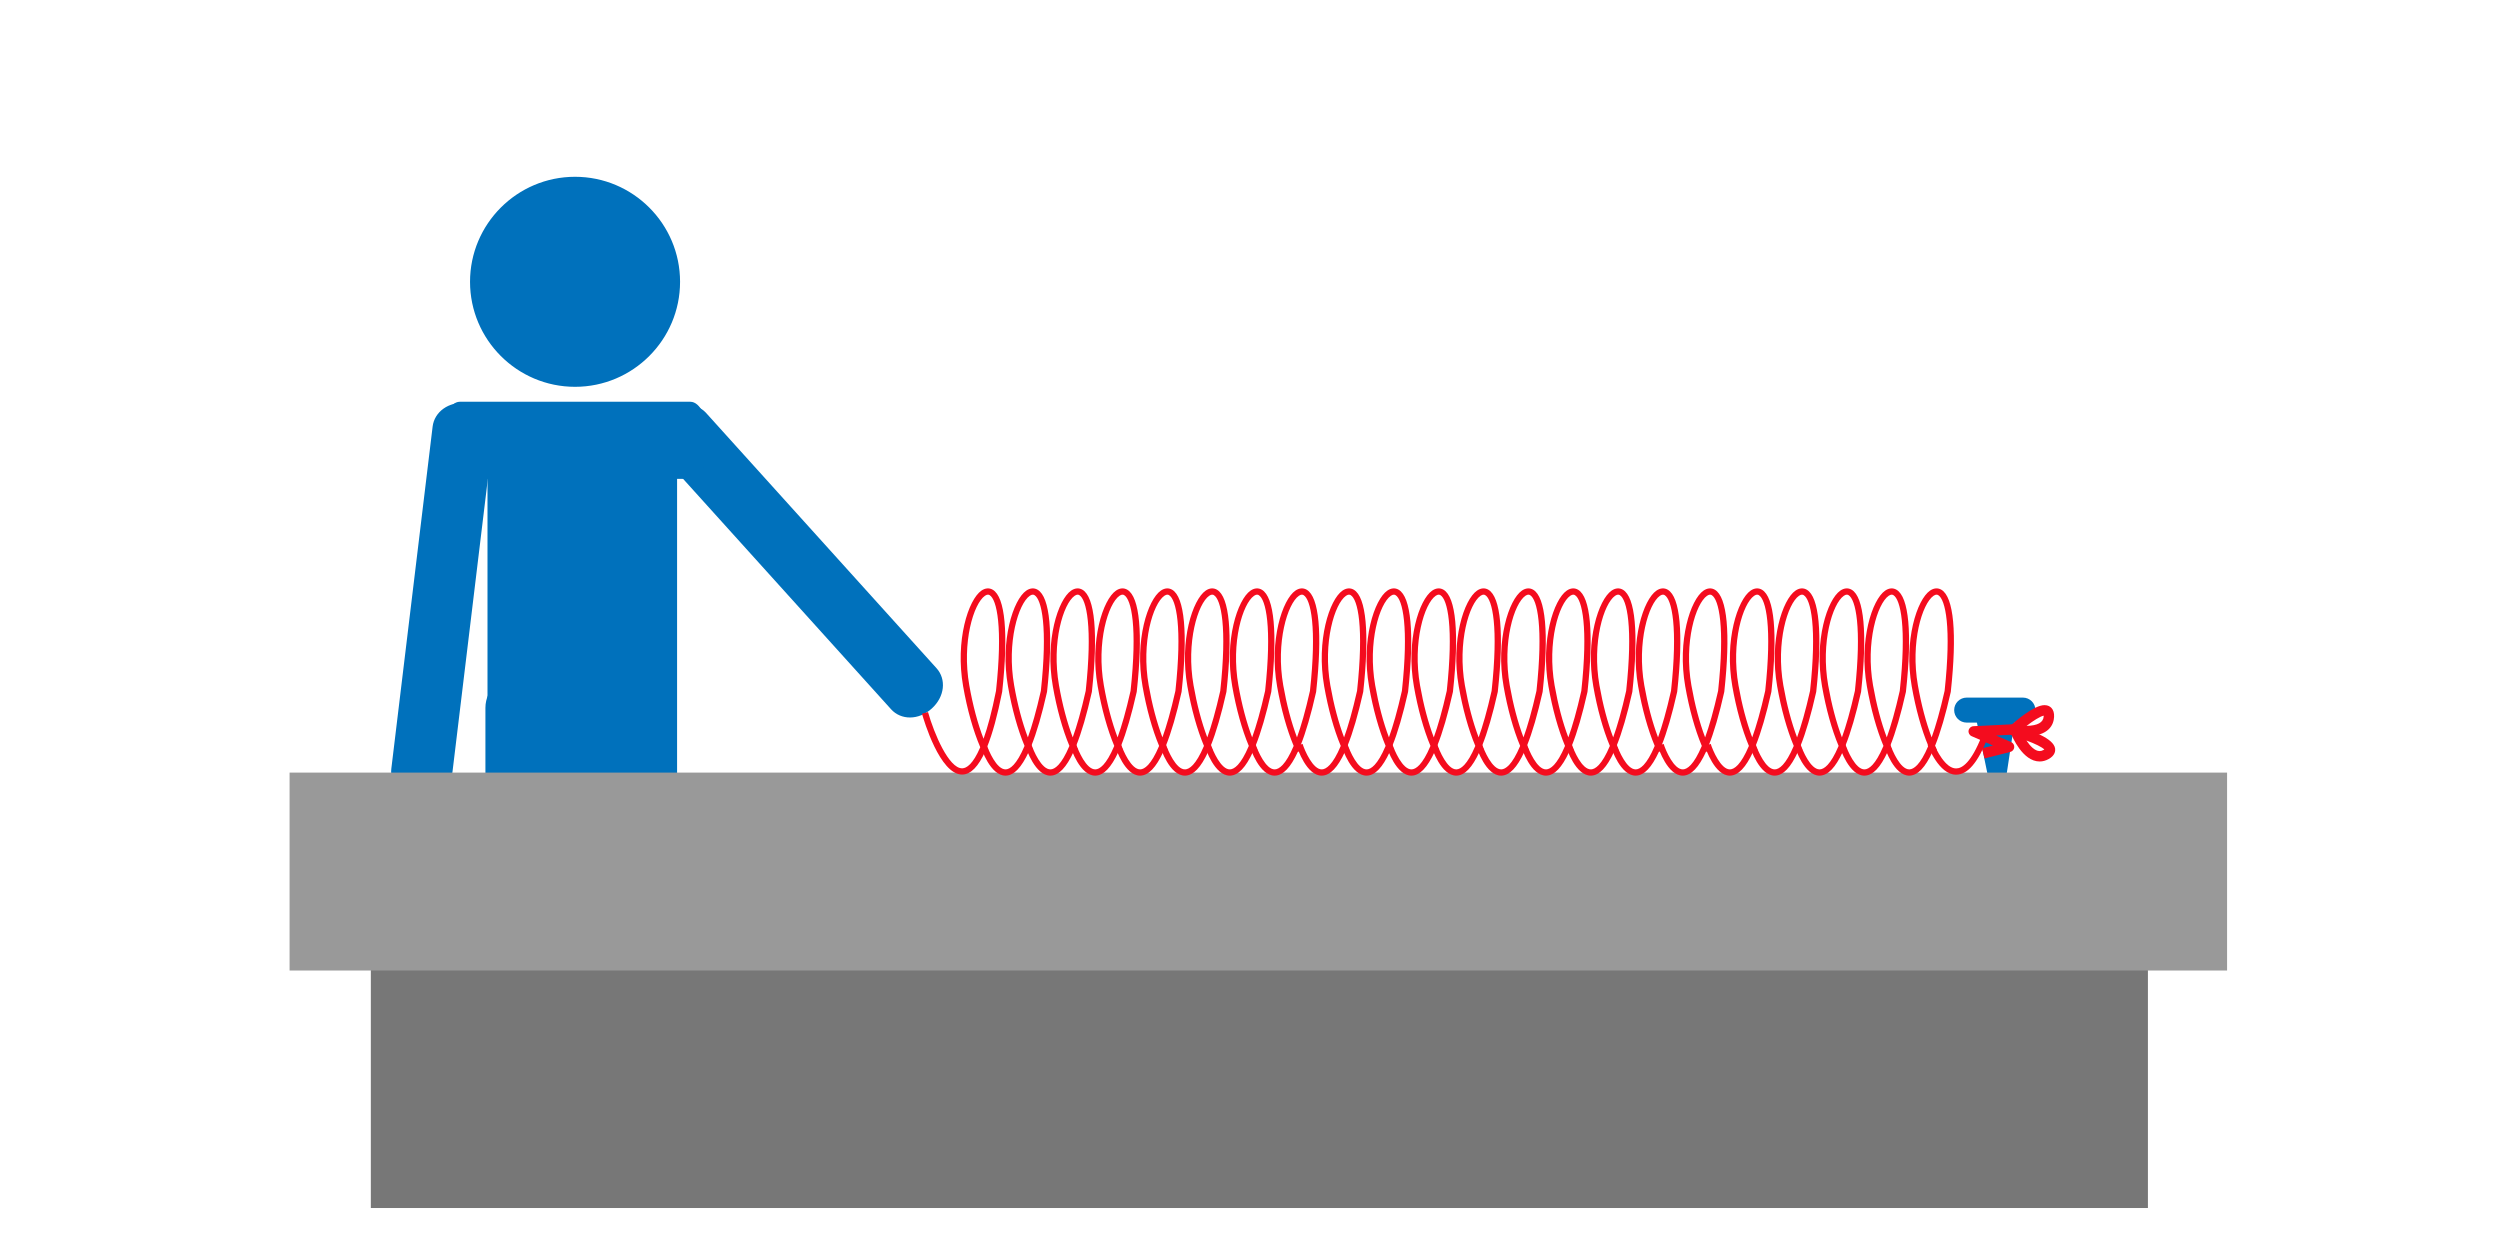 <?xml version="1.0" encoding="utf-8"?>
<!-- Generator: Adobe Illustrator 16.0.0, SVG Export Plug-In . SVG Version: 6.00 Build 0)  -->
<!DOCTYPE svg PUBLIC "-//W3C//DTD SVG 1.1//EN" "http://www.w3.org/Graphics/SVG/1.1/DTD/svg11.dtd">
<svg xmlns="http://www.w3.org/2000/svg" xmlns:xlink="http://www.w3.org/1999/xlink" version="1.1" x="0px" y="0px" viewBox="0 0 1200 603.846" enable-background="new 0 0 1200 603.846" xml:space="preserve">
<g id="bg">
	<rect y="-0.154" fill="#FFFFFF" width="1200" height="605"/>
</g>
<g id="Layer_4">
	<g>
		<path fill="#0071BC" d="M286,558.766c0,9.335,8.282,16.901,19,16.901l0,0c10.719,0,19-7.566,19-16.901V341.26    c0-9.335-8.281-16.901-19-16.901l0,0c-10.718,0-19,7.566-19,16.901V558.766z"/>
		<path fill="#0071BC" d="M427.722,340.45c4.746,5.257,13.177,5.378,19.5-0.331l0,0c6.324-5.709,7.063-14.106,2.319-19.364    L338.985,198.282c-4.744-5.255-13.177-5.375-19.501,0.333l0,0c-6.322,5.708-7.062,14.108-2.318,19.363L427.722,340.45z"/>
		<path fill="#0071BC" d="M217.021,371.877c-0.851,7.046-7.674,12.14-16.131,11.29l0,0c-8.46-0.852-13.903-7.179-13.052-14.224    l19.819-164.185c0.852-7.045,7.675-12.141,16.132-11.289l0,0c8.459,0.85,13.902,7.179,13.052,14.224L217.021,371.877z"/>
		<path fill="#0071BC" d="M331.351,229.846c4.748,0,8.599-7.783,8.599-18.5l0,0c0-10.719-3.851-18.5-8.599-18.5H220.698    c-4.748,0-8.599,7.783-8.599,18.5l0,0c0,10.719,3.851,18.5,8.599,18.5H331.351z"/>
		<path fill="#0071BC" d="M233,557.297c0,9.334,8.282,16.901,19,16.901l0,0c10.718,0,19-7.567,19-16.901V339.791    c0-9.335-8.282-16.901-19-16.901l0,0c-10.718,0-19,7.566-19,16.901V557.297z"/>
		<path fill="#0071BC" d="M234,377.266c0,9.738,9.513,17.58,20.694,17.58h50.622c11.183,0,19.684-7.842,19.684-17.58V227.362    c0-9.74-8.501-17.516-19.684-17.516h-50.622c-11.182,0-20.694,7.776-20.694,17.516V377.266z"/>
		<g>
			<circle fill="#0071BC" cx="276.024" cy="135.265" r="52.906"/>
			<path fill="#FFFFFF" d="M276.023,190.672c-30.551,0-55.405-24.855-55.405-55.407c0-30.551,24.854-55.406,55.405-55.406     c30.552,0,55.407,24.855,55.407,55.406C331.431,165.817,306.575,190.672,276.023,190.672z M276.023,84.859     c-27.793,0-50.405,22.612-50.405,50.406c0,27.794,22.612,50.407,50.405,50.407c27.794,0,50.407-22.613,50.407-50.407     C326.431,107.471,303.818,84.859,276.023,84.859z"/>
		</g>
	</g>
</g>
<g id="Layer_7">
	<g>
		<path fill="#0071BC" d="M977,340.846c0-3.313-2.687-6-6-6h-27c-3.313,0-6,2.687-6,6l0,0c0,3.313,2.687,6,6,6h27    C974.313,346.846,977,344.16,977,340.846L977,340.846z"/>
		<polygon fill="#0071BC" points="967.596,342.413 962.389,376.846 955.098,376.846 947.807,341.404   "/>
		<path fill="#F40C1E" d="M952.585,364.04l-1.225-4.848l5.296-1.337l-10.275-4.493c-1.063-0.466-1.666-1.601-1.457-2.741    c0.209-1.142,1.176-1.989,2.335-2.047l23.53-1.172l0.248,4.994l-12.914,0.643l7.229,3.161c0.979,0.429,1.577,1.432,1.489,2.497    s-0.843,1.956-1.879,2.218L952.585,364.04z"/>
		<path fill="#F40C1E" d="M979.031,365.513c-8.167,0-13.209-12.014-13.757-13.384c-0.353-0.881-0.176-1.885,0.455-2.593    c0.633-0.707,1.612-0.998,2.524-0.748c6.533,1.782,17.588,5.527,18.215,10.591c0.139,1.121-0.076,3.253-3.067,4.936    C981.988,365.11,980.518,365.513,979.031,365.513z M972.688,355.447c1.735,2.607,4.022,5.066,6.343,5.066    c0.626,0,1.254-0.182,1.919-0.556c0.13-0.073,0.236-0.141,0.323-0.199C980.235,358.64,976.822,356.957,972.688,355.447z"/>
		<path fill="#F40C1E" d="M972.108,353.432c-3.328,0-6.038-0.5-6.152-0.521c-0.932-0.174-1.686-0.861-1.944-1.773    c-0.26-0.912,0.02-1.893,0.72-2.531c2.611-2.38,11.527-10.144,16.651-10.144c1.672,0,2.707,0.722,3.28,1.327    c0.959,1.011,1.395,2.472,1.295,4.344C985.774,347.606,983.729,353.432,972.108,353.432z M980.972,343.516    c-1.703,0.347-4.951,2.391-8.232,4.909c5.305-0.11,8.071-1.643,8.227-4.558C980.973,343.731,980.974,343.615,980.972,343.516z"/>
	</g>
</g>
<g id="Layer_8">
	<rect x="178" y="452.846" fill="#777777" width="853" height="127"/>
	<rect x="139" y="370.846" fill="#999999" width="930" height="95"/>
</g>
<g id="Layer_6">
	<g>
		<path fill="#F40C1E" d="M461.807,371.793c-10.695,0.003-18.4-26.196-19.25-29.206l2.887-0.814    c2.967,10.5,10.007,27.021,16.36,27.021c0.048,0,0.096-0.001,0.144-0.002c1.961-0.078,5.052-1.889,8.578-10.121    c-3.389-7.877-6.279-18.126-8.226-29.231c-3.865-22.053,2.512-41.622,8.785-45.943c1.841-1.268,3.782-1.412,5.465-0.408    c5.944,3.546,7.544,20.919,4.505,48.921l-0.02,0.13c-2.234,11.243-4.644,20.052-7.255,26.48c0.197,0.438,0.396,0.867,0.596,1.287    l-1.437,0.685c-3.292,7.345-6.899,11.041-10.875,11.198C461.979,371.792,461.892,371.793,461.807,371.793z M474.219,285.427    c-0.358,0-0.831,0.125-1.432,0.539c-5.479,3.774-11.137,22.384-7.532,42.955c1.677,9.571,4.06,18.469,6.852,25.685    c1.932-5.425,3.957-12.854,5.973-22.987c3.314-30.59,0.42-43.875-3.067-45.955C474.875,285.582,474.617,285.427,474.219,285.427z"/>
		<path fill="#F40C1E" d="M482.636,372.308c-7.278,0-11.566-12.858-12.037-14.342l2.859-0.907    c1.029,3.237,4.938,12.399,9.316,12.245c1.951-0.084,5.136-2.063,9.013-11.26c-3.274-7.79-6.064-17.791-7.959-28.605    c-3.865-22.054,2.512-41.622,8.786-45.943c1.841-1.268,3.782-1.412,5.465-0.408c5.944,3.546,7.544,20.919,4.505,48.921    l-0.028,0.167c-2.43,10.815-4.931,19.403-7.527,25.813c0.289,0.658,0.581,1.297,0.876,1.917l-2.143,1.021    c-3.432,7.456-7.034,11.21-10.859,11.375C482.813,372.306,482.724,372.308,482.636,372.308z M495.748,285.427    c-0.359,0-0.831,0.125-1.432,0.539c-5.479,3.773-11.137,22.384-7.532,42.955c1.626,9.281,3.916,17.929,6.599,25.023    c1.953-5.408,4.049-12.659,6.228-22.345c3.311-30.578,0.418-43.856-3.068-45.937C496.404,285.582,496.146,285.427,495.748,285.427    z"/>
		<path fill="#F40C1E" d="M504.165,372.308c-7.278,0-11.566-12.858-12.037-14.342l2.859-0.907    c1.029,3.237,4.952,12.399,9.316,12.245c1.951-0.084,5.136-2.063,9.013-11.26c-3.274-7.79-6.064-17.791-7.959-28.605    c-3.865-22.053,2.512-41.622,8.785-45.943c1.841-1.268,3.781-1.412,5.465-0.408c5.944,3.546,7.544,20.919,4.505,48.921    l-0.028,0.167c-2.43,10.815-4.931,19.403-7.527,25.813c0.289,0.658,0.581,1.297,0.876,1.917l-2.143,1.021    c-3.432,7.456-7.034,11.21-10.859,11.375C504.342,372.306,504.253,372.308,504.165,372.308z M517.276,285.427    c-0.358,0-0.831,0.125-1.432,0.539c-5.479,3.774-11.137,22.384-7.532,42.955c1.626,9.281,3.916,17.929,6.599,25.023    c1.953-5.408,4.049-12.659,6.228-22.345c3.311-30.578,0.418-43.856-3.069-45.937C517.933,285.582,517.674,285.427,517.276,285.427    z"/>
		<path fill="#F40C1E" d="M525.693,372.308c-7.278,0-11.567-12.858-12.037-14.342l2.859-0.907c1.03,3.237,4.918,12.399,9.317,12.245    c1.95-0.084,5.135-2.063,9.012-11.26c-3.274-7.789-6.064-17.791-7.959-28.605c-3.865-22.054,2.512-41.622,8.786-45.943    c1.84-1.268,3.782-1.412,5.465-0.408c5.944,3.546,7.544,20.919,4.505,48.921l-0.028,0.167c-2.43,10.814-4.931,19.403-7.527,25.813    c0.289,0.657,0.581,1.297,0.876,1.917l-2.143,1.021c-3.433,7.456-7.034,11.21-10.859,11.375    C525.871,372.306,525.781,372.308,525.693,372.308z M538.805,285.427c-0.359,0-0.831,0.125-1.432,0.539    c-5.479,3.773-11.137,22.384-7.532,42.955c1.626,9.281,3.916,17.929,6.599,25.024c1.953-5.409,4.049-12.66,6.228-22.346    c3.311-30.578,0.418-43.856-3.068-45.937C539.461,285.582,539.203,285.427,538.805,285.427z"/>
		<path fill="#F40C1E" d="M547.222,372.308c-7.278,0-11.566-12.858-12.037-14.342l2.859-0.907c1.029,3.237,4.98,12.399,9.316,12.245    c1.951-0.084,5.136-2.063,9.013-11.26c-3.273-7.788-6.064-17.79-7.96-28.605c-3.864-22.054,2.513-41.622,8.786-45.943    c1.84-1.268,3.782-1.412,5.465-0.408c5.944,3.546,7.544,20.919,4.505,48.921l-0.028,0.167c-2.43,10.815-4.931,19.403-7.527,25.813    c0.289,0.658,0.581,1.297,0.876,1.917l-2.143,1.021c-3.432,7.456-7.034,11.21-10.859,11.375    C547.399,372.306,547.31,372.308,547.222,372.308z M560.333,285.427c-0.359,0-0.831,0.125-1.432,0.539    c-5.479,3.773-11.137,22.384-7.533,42.955c1.627,9.282,3.917,17.931,6.6,25.024c1.952-5.409,4.049-12.66,6.228-22.346    c3.311-30.578,0.418-43.856-3.068-45.937C560.99,285.582,560.732,285.427,560.333,285.427z"/>
		<path fill="#F40C1E" d="M568.75,372.308c-7.278,0-11.566-12.858-12.037-14.342l2.859-0.907c1.03,3.237,4.976,12.439,9.316,12.245    c1.95-0.084,5.135-2.063,9.012-11.26c-3.273-7.787-6.064-17.79-7.96-28.605c-3.864-22.054,2.513-41.622,8.786-45.943    c1.84-1.269,3.78-1.414,5.465-0.408c5.944,3.546,7.544,20.919,4.505,48.921l-0.028,0.167c-2.43,10.815-4.931,19.403-7.527,25.814    c0.289,0.657,0.581,1.296,0.876,1.916l-2.143,1.021c-3.433,7.456-7.034,11.21-10.859,11.375    C568.928,372.306,568.839,372.308,568.75,372.308z M581.861,285.427c-0.358,0-0.831,0.125-1.432,0.539    c-5.479,3.773-11.137,22.384-7.533,42.955c1.627,9.282,3.917,17.931,6.6,25.024c1.952-5.409,4.049-12.66,6.228-22.346    c3.311-30.578,0.418-43.856-3.069-45.937C582.518,285.582,582.26,285.427,581.861,285.427z"/>
		<path fill="#F40C1E" d="M590.279,372.308c-7.278,0-11.567-12.858-12.037-14.342l2.859-0.907c1.03,3.237,4.994,12.439,9.317,12.245    c1.95-0.084,5.136-2.064,9.012-11.26c-3.273-7.791-6.064-17.793-7.959-28.605c-3.864-22.054,2.513-41.622,8.786-45.943    c1.841-1.268,3.783-1.412,5.465-0.408c5.944,3.546,7.544,20.919,4.504,48.921l-0.027,0.167    c-2.431,10.814-4.931,19.402-7.527,25.813c0.289,0.657,0.581,1.297,0.877,1.918l-2.144,1.021    c-3.432,7.456-7.034,11.21-10.859,11.375C590.457,372.306,590.367,372.308,590.279,372.308z M603.391,285.427    c-0.359,0-0.831,0.125-1.432,0.539c-5.479,3.773-11.138,22.384-7.533,42.955c1.626,9.279,3.917,17.927,6.6,25.023    c1.952-5.409,4.048-12.659,6.227-22.345c3.312-30.578,0.419-43.856-3.067-45.937C604.047,285.582,603.789,285.427,603.391,285.427    z"/>
		<path fill="#F40C1E" d="M611.807,372.308c-7.277,0-11.566-12.858-12.036-14.342l2.859-0.907    c1.029,3.237,4.963,12.439,9.316,12.245c1.95-0.084,5.136-2.063,9.013-11.26c-3.272-7.787-6.063-17.789-7.96-28.605    c-3.864-22.054,2.513-41.622,8.786-45.943c1.839-1.268,3.782-1.412,5.465-0.408c5.944,3.546,7.544,20.92,4.505,48.921    l-0.027,0.167c-2.431,10.815-4.932,19.403-7.528,25.814c0.289,0.657,0.581,1.296,0.877,1.916l-2.144,1.021    c-3.432,7.456-7.033,11.21-10.858,11.375C611.984,372.306,611.896,372.308,611.807,372.308z M624.919,285.427    c-0.359,0-0.831,0.125-1.433,0.539c-5.479,3.773-11.137,22.384-7.532,42.955c1.627,9.283,3.917,17.931,6.6,25.024    c1.952-5.409,4.049-12.66,6.228-22.346c3.312-30.577,0.418-43.856-3.068-45.937C625.575,285.582,625.317,285.427,624.919,285.427z    "/>
		<path fill="#F40C1E" d="M634.412,372.308c-7.277,0-11.566-12.858-12.036-14.342l2.859-0.907    c1.029,3.237,4.992,12.439,9.316,12.245c1.95-0.084,5.136-2.063,9.013-11.259c-3.273-7.787-6.064-17.789-7.961-28.606    c-3.864-22.054,2.514-41.622,8.786-45.943c1.841-1.268,3.782-1.412,5.465-0.408c5.945,3.546,7.545,20.919,4.506,48.921    l-0.027,0.167c-2.431,10.815-4.932,19.403-7.528,25.814c0.289,0.657,0.581,1.296,0.877,1.916l-2.144,1.021    c-3.432,7.456-7.033,11.21-10.858,11.375C634.59,372.306,634.501,372.308,634.412,372.308z M647.523,285.427    c-0.358,0-0.831,0.125-1.432,0.539c-5.479,3.773-11.138,22.384-7.533,42.955c1.628,9.284,3.918,17.932,6.6,25.024    c1.953-5.408,4.05-12.66,6.229-22.346c3.312-30.578,0.418-43.856-3.068-45.937C648.181,285.582,647.922,285.427,647.523,285.427z"/>
		<path fill="#F40C1E" d="M655.94,372.308c-7.277,0-11.566-12.858-12.036-14.342l2.859-0.907c1.029,3.237,4.962,12.439,9.316,12.245    c1.95-0.084,5.136-2.063,9.013-11.259c-3.273-7.787-6.064-17.79-7.96-28.606c-3.864-22.054,2.513-41.622,8.786-45.943    c1.839-1.268,3.782-1.412,5.465-0.408c5.944,3.546,7.544,20.92,4.505,48.921l-0.027,0.167    c-2.431,10.815-4.932,19.403-7.528,25.814c0.289,0.657,0.581,1.296,0.877,1.916l-2.144,1.021    c-3.432,7.456-7.033,11.21-10.858,11.375C656.118,372.306,656.029,372.308,655.94,372.308z M669.053,285.427    c-0.359,0-0.831,0.125-1.433,0.539c-5.479,3.773-11.137,22.384-7.532,42.955c1.627,9.283,3.917,17.932,6.599,25.024    c1.953-5.408,4.05-12.66,6.229-22.346c3.312-30.577,0.418-43.856-3.068-45.937C669.709,285.582,669.451,285.427,669.053,285.427z"/>
		<path fill="#F40C1E" d="M677.469,372.308c-7.277,0-11.566-12.858-12.036-14.342l2.859-0.907    c1.029,3.237,4.979,12.439,9.316,12.245c1.95-0.084,5.136-2.063,9.013-11.26c-3.272-7.787-6.063-17.789-7.96-28.605    c-3.864-22.054,2.513-41.622,8.786-45.943c1.84-1.268,3.782-1.412,5.465-0.408c5.944,3.546,7.544,20.92,4.505,48.921l-0.027,0.167    c-2.431,10.815-4.932,19.403-7.528,25.814c0.289,0.657,0.581,1.296,0.877,1.916l-2.144,1.021    c-3.432,7.456-7.033,11.21-10.858,11.375C677.646,372.306,677.558,372.308,677.469,372.308z M690.581,285.427    c-0.359,0-0.831,0.125-1.433,0.539c-5.479,3.773-11.137,22.384-7.532,42.955c1.627,9.283,3.917,17.931,6.6,25.024    c1.952-5.409,4.049-12.66,6.228-22.346c3.312-30.577,0.418-43.856-3.068-45.937C691.237,285.582,690.979,285.427,690.581,285.427z    "/>
		<path fill="#F40C1E" d="M698.998,372.308c-7.278,0-11.567-12.858-12.037-14.342l2.859-0.907    c1.019,3.204,4.872,12.248,9.184,12.248c0.045,0,0.089-0.001,0.133-0.003c1.951-0.084,5.136-2.063,9.013-11.259    c-3.272-7.788-6.063-17.79-7.96-28.606c-3.864-22.054,2.513-41.622,8.786-45.943c1.84-1.268,3.782-1.412,5.465-0.408    c5.944,3.546,7.544,20.92,4.505,48.921l-0.027,0.167c-2.431,10.814-4.932,19.404-7.528,25.814    c0.289,0.657,0.581,1.296,0.877,1.916l-2.143,1.021c-3.433,7.456-7.034,11.211-10.859,11.376    C699.176,372.306,699.086,372.308,698.998,372.308z M712.109,285.427c-0.359,0-0.831,0.125-1.433,0.539    c-5.479,3.773-11.137,22.384-7.532,42.955c1.627,9.283,3.917,17.931,6.6,25.024c1.952-5.408,4.049-12.66,6.228-22.346    c3.312-30.578,0.418-43.856-3.068-45.937C712.766,285.582,712.508,285.427,712.109,285.427z"/>
		<path fill="#F40C1E" d="M720.526,372.308c-7.277,0-11.566-12.858-12.036-14.342l2.859-0.907c1.028,3.236,4.96,12.385,9.315,12.245    c1.95-0.084,5.136-2.064,9.013-11.26c-3.272-7.787-6.063-17.788-7.96-28.605c-3.864-22.054,2.513-41.622,8.786-45.943    c1.84-1.268,3.782-1.412,5.465-0.408c5.944,3.546,7.544,20.92,4.505,48.921l-0.027,0.167c-2.431,10.815-4.932,19.402-7.527,25.813    c0.288,0.657,0.581,1.297,0.877,1.917l-2.145,1.021c-3.432,7.456-7.033,11.21-10.858,11.375    C720.704,372.306,720.614,372.308,720.526,372.308z M733.638,285.427c-0.359,0-0.831,0.125-1.433,0.539    c-5.479,3.773-11.137,22.384-7.532,42.955c1.627,9.283,3.918,17.931,6.6,25.023c1.952-5.408,4.049-12.659,6.228-22.345    c3.312-30.577,0.418-43.856-3.068-45.937C734.294,285.582,734.036,285.427,733.638,285.427z"/>
		<path fill="#F40C1E" d="M742.055,372.308c-7.277,0-11.566-12.858-12.036-14.342l2.859-0.907    c1.019,3.204,4.871,12.248,9.183,12.248c0.044,0,0.089-0.001,0.133-0.003c1.95-0.084,5.136-2.064,9.013-11.26    c-3.273-7.787-6.063-17.789-7.959-28.605c-3.864-22.054,2.513-41.622,8.785-45.943c1.841-1.268,3.783-1.412,5.465-0.408    c5.944,3.546,7.544,20.919,4.505,48.921l-0.027,0.167c-2.431,10.815-4.932,19.402-7.527,25.813    c0.288,0.657,0.581,1.297,0.877,1.917l-2.145,1.021c-3.432,7.456-7.033,11.21-10.858,11.375    C742.232,372.306,742.143,372.308,742.055,372.308z M755.166,285.427c-0.358,0-0.831,0.125-1.432,0.539    c-5.479,3.773-11.137,22.384-7.532,42.955c1.627,9.282,3.917,17.931,6.599,25.023c1.952-5.408,4.049-12.659,6.228-22.345    c3.312-30.578,0.419-43.857-3.068-45.937C755.822,285.582,755.564,285.427,755.166,285.427z"/>
		<path fill="#F40C1E" d="M763.583,372.308c-7.277,0-11.566-12.858-12.036-14.342l2.859-0.907    c1.029,3.237,4.952,12.439,9.316,12.245c1.95-0.084,5.136-2.063,9.013-11.26c-3.272-7.787-6.063-17.789-7.96-28.605    c-3.864-22.054,2.513-41.622,8.786-45.943c1.84-1.268,3.782-1.412,5.465-0.408c5.944,3.546,7.544,20.92,4.505,48.921l-0.027,0.167    c-2.431,10.815-4.932,19.403-7.528,25.814c0.289,0.657,0.581,1.296,0.877,1.916l-2.144,1.021    c-3.432,7.456-7.033,11.21-10.858,11.375C763.761,372.306,763.672,372.308,763.583,372.308z M776.695,285.427    c-0.359,0-0.831,0.125-1.433,0.539c-5.479,3.773-11.137,22.384-7.532,42.955c1.627,9.283,3.917,17.931,6.6,25.024    c1.952-5.409,4.049-12.66,6.228-22.346c3.312-30.577,0.418-43.856-3.068-45.937C777.352,285.582,777.094,285.427,776.695,285.427z    "/>
		<path fill="#F40C1E" d="M785.112,372.308c-7.277,0-11.566-12.858-12.036-14.342l2.859-0.907    c1.019,3.204,4.871,12.248,9.183,12.248c0.044,0,0.089-0.001,0.133-0.003c1.95-0.084,5.136-2.063,9.013-11.26    c-3.272-7.787-6.063-17.789-7.96-28.605c-3.864-22.054,2.513-41.622,8.786-45.943c1.839-1.268,3.782-1.412,5.465-0.408    c5.944,3.546,7.544,20.92,4.505,48.921l-0.027,0.167c-2.431,10.815-4.932,19.403-7.528,25.814    c0.289,0.657,0.581,1.296,0.877,1.916l-2.143,1.021c-3.433,7.456-7.034,11.21-10.859,11.375    C785.29,372.306,785.2,372.308,785.112,372.308z M798.224,285.427c-0.359,0-0.831,0.125-1.433,0.539    c-5.479,3.773-11.137,22.384-7.532,42.955c1.627,9.283,3.917,17.931,6.6,25.024c1.952-5.409,4.049-12.66,6.228-22.346    c3.312-30.577,0.418-43.856-3.068-45.937C798.88,285.582,798.622,285.427,798.224,285.427z"/>
		<path fill="#F40C1E" d="M807.717,372.308c-7.277,0-11.566-12.858-12.036-14.342l2.859-0.907    c1.029,3.237,4.951,12.439,9.316,12.245c1.95-0.084,5.135-2.063,9.012-11.26c-3.272-7.787-6.063-17.789-7.959-28.605    c-3.864-22.054,2.513-41.622,8.785-45.943c1.842-1.268,3.782-1.412,5.465-0.408c5.944,3.546,7.544,20.919,4.505,48.921    l-0.027,0.167c-2.431,10.815-4.932,19.403-7.527,25.813c0.289,0.657,0.581,1.297,0.877,1.917l-2.144,1.021    c-3.433,7.456-7.033,11.21-10.859,11.375C807.895,372.306,807.806,372.308,807.717,372.308z M820.828,285.427    c-0.358,0-0.831,0.125-1.432,0.539c-5.479,3.773-11.137,22.384-7.532,42.955c1.627,9.283,3.916,17.931,6.599,25.024    c1.952-5.409,4.049-12.66,6.228-22.346c3.312-30.578,0.419-43.857-3.068-45.937C821.484,285.582,821.227,285.427,820.828,285.427z    "/>
		<path fill="#F40C1E" d="M830.322,372.308c-7.278,0-11.567-12.858-12.037-14.342l2.859-0.907    c1.019,3.204,4.872,12.248,9.184,12.248c0.045,0,0.089-0.001,0.133-0.003c1.951-0.084,5.136-2.063,9.013-11.259    c-3.273-7.787-6.064-17.79-7.96-28.606c-3.864-22.054,2.514-41.622,8.786-45.943c1.842-1.268,3.781-1.412,5.466-0.408    c5.944,3.546,7.544,20.92,4.504,48.921l-0.027,0.167c-2.431,10.814-4.932,19.404-7.528,25.814    c0.289,0.657,0.581,1.297,0.877,1.916l-2.143,1.021c-3.433,7.456-7.034,11.21-10.859,11.375    C830.5,372.306,830.41,372.308,830.322,372.308z M843.434,285.427c-0.358,0-0.831,0.125-1.432,0.539    c-5.479,3.773-11.138,22.384-7.533,42.955c1.627,9.283,3.917,17.932,6.6,25.025c1.952-5.409,4.049-12.659,6.228-22.347    c3.312-30.578,0.419-43.856-3.067-45.937C844.091,285.582,843.832,285.427,843.434,285.427z"/>
		<path fill="#F40C1E" d="M851.851,372.308c-7.278,0-11.567-12.858-12.037-14.342l2.859-0.907    c1.029,3.237,4.951,12.439,9.317,12.245c1.95-0.084,5.135-2.063,9.012-11.259c-3.272-7.787-6.063-17.789-7.96-28.606    c-3.864-22.054,2.514-41.622,8.787-45.943c1.84-1.268,3.782-1.412,5.465-0.408c5.944,3.546,7.544,20.92,4.505,48.921l-0.027,0.167    c-2.431,10.816-4.932,19.404-7.528,25.815c0.288,0.656,0.58,1.296,0.876,1.915l-2.142,1.021    c-3.433,7.456-7.034,11.211-10.86,11.376C852.028,372.306,851.938,372.308,851.851,372.308z M864.963,285.427    c-0.359,0-0.831,0.125-1.433,0.539c-5.479,3.773-11.138,22.384-7.533,42.955c1.627,9.283,3.918,17.932,6.6,25.025    c1.953-5.409,4.05-12.659,6.229-22.347c3.312-30.577,0.418-43.856-3.068-45.937C865.619,285.582,865.361,285.427,864.963,285.427z    "/>
		<path fill="#F40C1E" d="M873.379,372.308c-7.277,0-11.566-12.858-12.036-14.342l2.859-0.907    c1.019,3.204,4.871,12.248,9.183,12.248c0.045,0,0.089-0.001,0.134-0.003c1.95-0.084,5.136-2.063,9.013-11.259    c-3.273-7.787-6.064-17.789-7.961-28.606c-3.864-22.053,2.513-41.622,8.786-45.943c1.84-1.268,3.779-1.413,5.466-0.408    c5.944,3.546,7.544,20.92,4.505,48.921l-0.027,0.167c-2.431,10.815-4.932,19.403-7.528,25.814    c0.289,0.657,0.581,1.296,0.877,1.916l-2.144,1.021c-3.432,7.456-7.033,11.21-10.858,11.375    C873.557,372.306,873.468,372.308,873.379,372.308z M886.49,285.427c-0.358,0-0.831,0.125-1.432,0.539    c-5.479,3.774-11.138,22.384-7.533,42.955c1.627,9.284,3.918,17.932,6.6,25.024c1.953-5.408,4.05-12.66,6.229-22.346    c3.312-30.577,0.418-43.856-3.068-45.937C887.147,285.582,886.889,285.427,886.49,285.427z"/>
		<path fill="#F40C1E" d="M894.907,372.308c-7.277,0-11.566-12.858-12.036-14.342l2.859-0.907    c1.029,3.237,4.984,12.439,9.316,12.245c1.95-0.084,5.135-2.063,9.012-11.26c-3.272-7.787-6.063-17.789-7.959-28.605    c-3.864-22.054,2.513-41.622,8.785-45.943c1.841-1.268,3.783-1.412,5.465-0.408c5.944,3.546,7.544,20.919,4.505,48.921    l-0.027,0.167c-2.431,10.815-4.932,19.403-7.527,25.813c0.289,0.657,0.581,1.297,0.877,1.917l-2.144,1.021    c-3.433,7.456-7.033,11.21-10.859,11.375C895.085,372.306,894.996,372.308,894.907,372.308z M908.019,285.427    c-0.358,0-0.831,0.125-1.432,0.539c-5.479,3.773-11.137,22.384-7.532,42.955c1.627,9.283,3.916,17.931,6.599,25.024    c1.952-5.409,4.049-12.66,6.228-22.346c3.312-30.578,0.419-43.857-3.068-45.937C908.675,285.582,908.417,285.427,908.019,285.427z    "/>
		<path fill="#F40C1E" d="M916.437,372.308c-7.278,0-11.567-12.858-12.037-14.342l2.859-0.907    c1.019,3.204,4.872,12.248,9.184,12.248c0.045,0,0.089-0.001,0.133-0.003c1.951-0.084,5.136-2.063,9.013-11.259    c-3.274-7.79-6.064-17.792-7.96-28.606c-3.864-22.054,2.513-41.622,8.786-45.943c1.84-1.268,3.782-1.412,5.465-0.408    c5.944,3.546,7.544,20.92,4.505,48.921l-0.027,0.167c-2.431,10.814-4.932,19.404-7.528,25.814    c0.289,0.657,0.581,1.296,0.877,1.916l-2.143,1.021c-3.433,7.456-7.034,11.211-10.859,11.376    C916.614,372.306,916.524,372.308,916.437,372.308z M929.548,285.427c-0.359,0-0.831,0.125-1.433,0.539    c-5.479,3.773-11.137,22.384-7.532,42.955c1.626,9.281,3.916,17.93,6.6,25.024c1.952-5.408,4.049-12.66,6.228-22.346    c3.312-30.578,0.418-43.856-3.068-45.937C930.204,285.582,929.946,285.427,929.548,285.427z"/>
	</g>
	<path fill="#F40C1E" d="M938.948,371.846c-0.025,0-0.049,0-0.073,0c-8.201,0-13.397-13.691-13.614-14.277l2.813-1.11   c1.283,3.448,5.732,12.388,10.832,12.388c0.013,0,0.024,0,0.037,0c2.802,0,7.204-2.625,12.328-15.68l2.793,1.029   C949.385,366.116,944.439,371.846,938.948,371.846z"/>
</g>
</svg>
